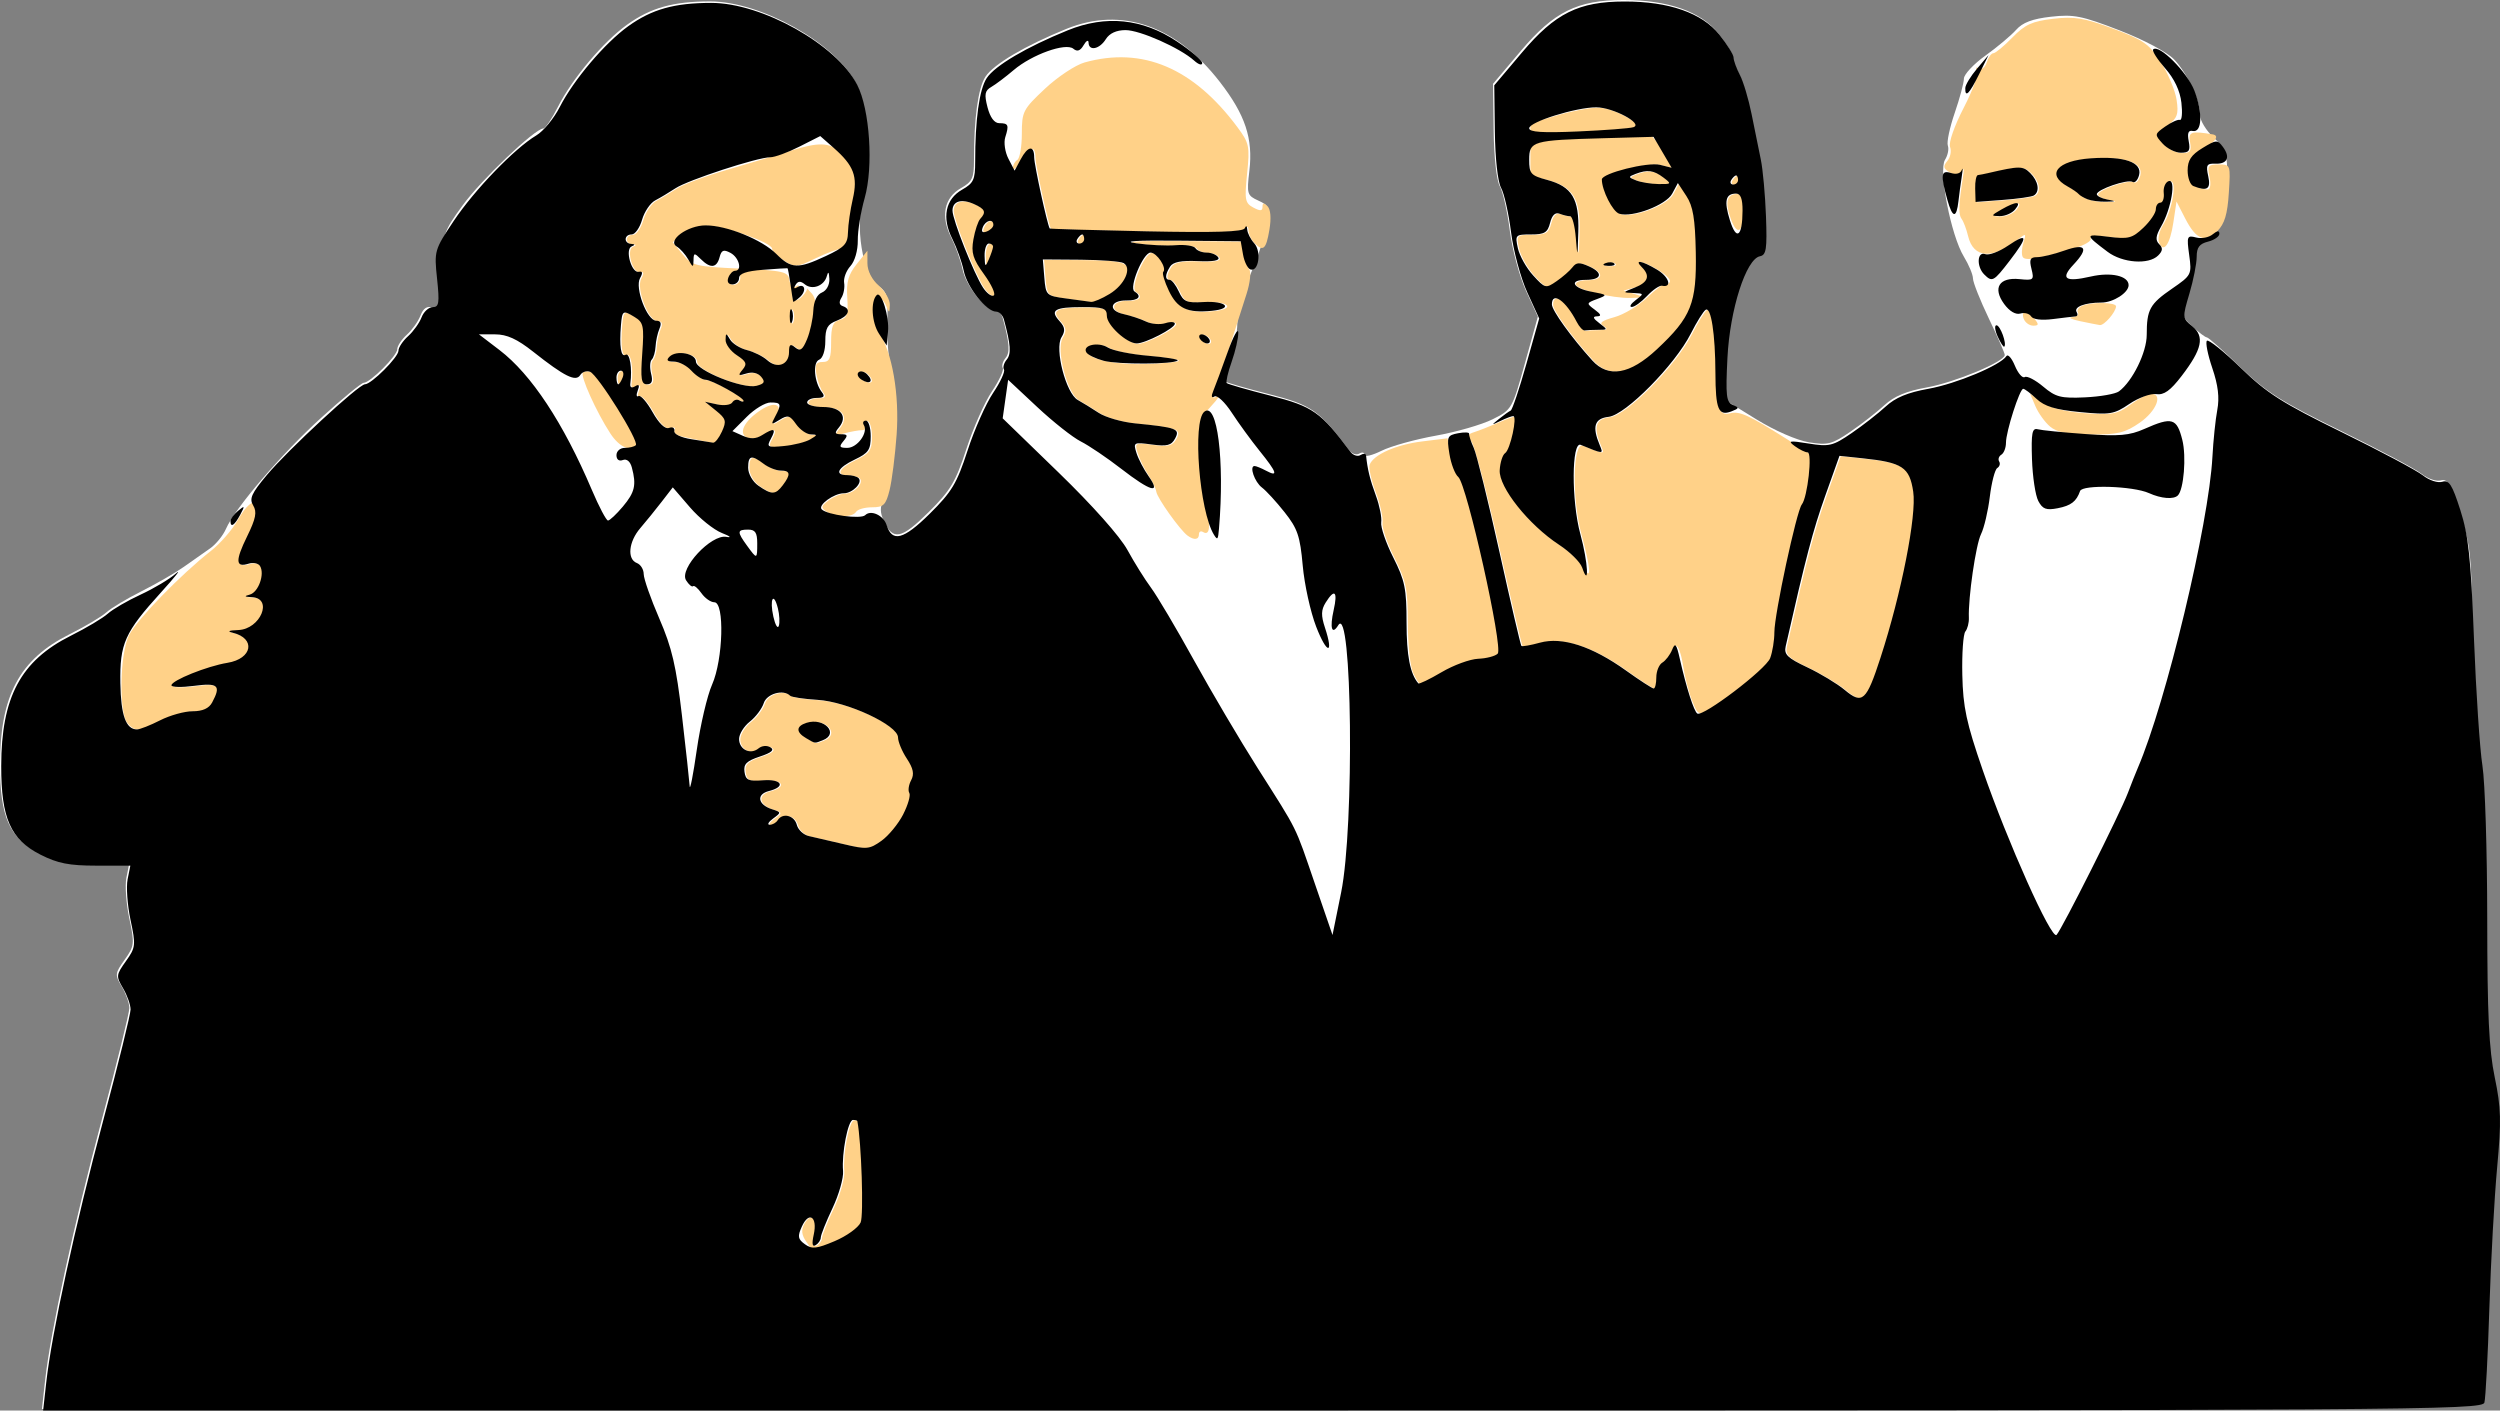 <?xml version="1.0" encoding="UTF-8" standalone="no"?>
<!-- Created with Inkscape (http://www.inkscape.org/) -->

<svg
   xmlns:dc="http://purl.org/dc/elements/1.1/"
   xmlns:cc="http://creativecommons.org/ns#"
   xmlns:rdf="http://www.w3.org/1999/02/22-rdf-syntax-ns#"
   xmlns:svg="http://www.w3.org/2000/svg"
   xmlns="http://www.w3.org/2000/svg"
   xmlns:sodipodi="http://sodipodi.sourceforge.net/DTD/sodipodi-0.dtd"
   xmlns:inkscape="http://www.inkscape.org/namespaces/inkscape"
   width="550.55"
   height="310.632"
   id="svg2"
   version="1.1"
   inkscape:version="0.48.5 r10040"
   sodipodi:docname="Nouveau document 1">
  <rect width="100%" height="100%" fill="#808080" stroke="none"/>
  <defs
     id="defs4" />
  <sodipodi:namedview
     id="base"
     pagecolor="#ffffff"
     bordercolor="#666666"
     borderopacity="1.0"
     inkscape:pageopacity="0.0"
     inkscape:pageshadow="2"
     inkscape:zoom="0.7"
     inkscape:cx="286.55233"
     inkscape:cy="206.84921"
     inkscape:document-units="px"
     inkscape:current-layer="layer1"
     showgrid="false"
     fit-margin-top="0"
     fit-margin-left="0"
     fit-margin-right="0"
     fit-margin-bottom="0"
     inkscape:window-width="1366"
     inkscape:window-height="749"
     inkscape:window-x="0"
     inkscape:window-y="0"
     inkscape:window-maximized="0" />
  <g
     inkscape:label="white"
     inkscape:groupmode="layer"
     id="layer1"
     sodipodi:insensitive="true"
     transform="translate(-43.257,-374.143)">
    <path
       style="fill:#ffffff;fill-opacity:1"
       d="m 53.18,678.196 c 1.206,-10.841 6.343,-34.45 12.56,-57.722 3.302,-12.36 6.003,-23.315 6.003,-24.346 0,-1.03 -0.742,-3.13 -1.649,-4.665 -1.572,-2.662 -1.544,-2.939 0.621,-5.978 2.146,-3.014 2.202,-3.508 1.018,-9.085 -0.688,-3.244 -0.979,-7.26 -0.646,-8.926 l 0.606,-3.028 -7.508,0 c -5.962,0 -8.493,-0.499 -12.288,-2.422 -6.582,-3.335 -8.659,-8.033 -8.64,-19.546 0.025,-15.143 4.299,-23.144 15.31,-28.656 3.432,-1.718 7.089,-3.892 8.127,-4.832 1.038,-0.939 4.511,-3.025 7.718,-4.635 3.207,-1.61 7.406,-4.032 9.331,-5.382 1.925,-1.35 4.542,-3.189 5.815,-4.087 1.273,-0.898 2.834,-2.827 3.468,-4.287 1.987,-4.574 12.272,-16.562 21.033,-24.516 4.627,-4.201 8.812,-7.64 9.299,-7.643 1.424,-0.007 7.385,-5.974 7.385,-7.391 0,-0.712 0.952,-2.152 2.115,-3.199 1.163,-1.048 2.513,-2.948 3.001,-4.222 0.607,-1.588 1.436,-2.146 2.635,-1.773 1.558,0.485 1.778,-0.385 2.01,-7.964 0.255,-8.303 0.367,-8.654 4.655,-14.547 4.098,-5.632 15.927,-16.899 17.742,-16.899 0.444,0 1.902,-2.159 3.239,-4.797 3.14,-6.197 9.995,-14.334 15.234,-18.085 5.193,-3.718 10.136,-5.105 18.221,-5.112 11.227,-0.01 27.667,9.211 32.174,18.047 2.754,5.398 3.623,18.057 1.687,24.557 -2.012,6.751 -0.265,17.615 3.225,20.059 1.956,1.37 2.199,2.322 1.969,7.697 -0.144,3.374 0.283,8.642 0.949,11.708 1.343,6.176 0.198,24.085 -1.775,27.773 -0.794,1.483 -0.78,2.719 0.049,4.54 2.012,4.416 3.852,4.067 9.852,-1.871 4.873,-4.822 5.98,-6.67 8.343,-13.926 1.498,-4.601 4.031,-10.311 5.628,-12.689 1.597,-2.378 2.672,-4.698 2.389,-5.157 -0.283,-0.458 -0.007,-1.446 0.614,-2.194 1.02,-1.229 0.874,-3.299 -0.617,-8.802 -0.261,-0.963 -1.035,-1.75 -1.72,-1.75 -2.141,0 -6.376,-5.34 -7.136,-9 -0.4,-1.925 -1.53,-5.085 -2.51,-7.023 -2.356,-4.657 -1.536,-8.753 2.173,-10.854 2.49,-1.41 2.863,-2.211 2.858,-6.123 -0.013,-9.228 0.908,-15.936 2.53,-18.411 1.799,-2.745 8.744,-6.846 17.862,-10.547 12.092,-4.908 24.13,-0.734 33.759,11.706 5.598,7.232 7.333,12.449 6.499,19.545 -0.602,5.118 -0.5,5.455 1.979,6.584 2.347,1.069 2.55,1.582 1.998,5.033 -0.338,2.113 -1.968,7.023 -3.622,10.911 -1.654,3.888 -3.008,8.837 -3.008,10.998 0,2.161 -0.68,5.856 -1.511,8.211 -0.831,2.355 -1.318,4.474 -1.083,4.71 0.235,0.235 4.552,1.477 9.593,2.76 9.359,2.381 11.092,3.596 17.599,12.331 0.604,0.811 1.617,1.154 2.25,0.763 0.633,-0.391 1.152,-0.273 1.152,0.264 0,0.537 1.688,0.138 3.75,-0.887 2.062,-1.025 7.445,-2.522 11.962,-3.328 4.517,-0.806 10.142,-2.429 12.5,-3.607 4.242,-2.119 4.319,-2.252 7.126,-12.368 l 2.838,-10.226 -2.61,-5.707 c -1.436,-3.139 -3.041,-9.1 -3.566,-13.247 -0.526,-4.147 -1.514,-8.541 -2.195,-9.764 -0.729,-1.308 -1.293,-6.413 -1.369,-12.395 l -0.13,-10.171 6.098,-7.222 c 7.31,-8.657 12.48,-11.228 22.598,-11.239 9.767,-0.011 17.04,2.526 20.856,7.274 1.729,2.152 3.144,4.432 3.144,5.067 0,0.635 0.623,2.349 1.384,3.809 0.761,1.46 1.926,5.354 2.588,8.654 0.662,3.3 1.576,7.8 2.03,10 0.454,2.2 0.966,7.821 1.138,12.491 0.266,7.225 0.068,8.538 -1.325,8.806 -3.05,0.587 -6.631,11.737 -7.156,22.279 l -0.477,9.576 7.058,4.355 c 4.082,2.519 8.998,4.668 11.659,5.098 4.132,0.667 5.061,0.429 9.102,-2.337 2.475,-1.694 5.85,-4.326 7.5,-5.85 2.131,-1.967 4.841,-3.099 9.357,-3.908 6.135,-1.098 17.143,-5.681 17.143,-7.138 0,-0.391 -1.575,-3.997 -3.5,-8.013 -1.925,-4.017 -3.502,-7.991 -3.504,-8.831 -0.002,-0.841 -0.908,-3.012 -2.013,-4.824 -2.85,-4.674 -5.625,-18.945 -4.146,-21.315 0.622,-0.995 0.903,-2.403 0.624,-3.128 -0.278,-0.725 0.404,-3.963 1.516,-7.196 1.112,-3.233 2.022,-6.631 2.022,-7.551 0,-0.921 2.138,-3.208 4.75,-5.082 2.612,-1.875 5.65,-4.422 6.75,-5.661 1.443,-1.625 3.582,-2.43 7.682,-2.891 5.009,-0.563 6.795,-0.207 15.071,3 5.406,2.095 10.503,4.801 12.015,6.38 2.936,3.066 5.732,9.069 5.732,12.309 0,1.172 1.35,3.392 3,4.933 2.659,2.483 3,3.455 3,8.535 0,8.059 -1.756,13.365 -4.665,14.096 -1.728,0.434 -2.335,1.29 -2.335,3.296 0,1.491 -0.712,5.108 -1.582,8.038 -1.581,5.325 -1.581,5.329 0.956,7.681 1.396,1.295 2.808,2.354 3.138,2.354 0.33,0 3.612,2.922 7.294,6.493 5.663,5.492 9.067,7.656 22.092,14.044 8.469,4.153 16.527,8.439 17.907,9.525 1.38,1.086 3.29,1.726 4.243,1.424 1.42,-0.451 2.189,0.858 4.246,7.232 2.213,6.858 2.529,9.672 2.653,23.678 0.078,8.742 0.793,21.117 1.589,27.5 0.934,7.49 1.451,21.051 1.456,38.248 0.006,20.775 0.368,28.374 1.644,34.5 1.397,6.711 1.474,9.607 0.525,19.857 -0.611,6.6 -1.381,20.55 -1.711,31 -0.33,10.45 -0.822,19.788 -1.093,20.75 -0.468,1.661 -14.136,1.75 -269.055,1.75 l -268.562,0 0.695,-6.25 z"
       id="path4057"
       inkscape:connector-curvature="0" />
    <path
       style="fill:#000000"
       d=""
       id="path3995"
       inkscape:connector-curvature="0" />
    <path
       style="fill:#000000"
       d=""
       id="path3993"
       inkscape:connector-curvature="0" />
    <path
       style="fill:#000000"
       d=""
       id="path3991"
       inkscape:connector-curvature="0" />
    <path
       style="fill:#000000"
       d=""
       id="path4053"
       inkscape:connector-curvature="0" />
    <path
       style="fill:#000000"
       d=""
       id="path4051"
       inkscape:connector-curvature="0" />
    <path
       style="fill:#000000"
       d=""
       id="path4049"
       inkscape:connector-curvature="0" />
  </g>
  <g
     inkscape:groupmode="layer"
     id="layer2"
     inkscape:label="skin"
     sodipodi:insensitive="true"
     transform="translate(-43.257,-374.143)">
    <path
       style="fill:#ffd188;fill-opacity:1"
       d="m 220.829,647.621 c -1.047,-1.495 -1.171,-2.59 -0.447,-3.943 1.489,-2.783 3.126,-1.112 2.354,2.403 -0.461,2.098 -0.325,2.819 0.441,2.346 0.609,-0.376 1.107,-1.135 1.107,-1.687 0,-0.552 1.159,-3.452 2.575,-6.446 1.416,-2.994 2.464,-6.678 2.328,-8.188 -0.346,-3.851 1.09,-11.245 2.185,-11.245 0.502,0 0.934,0.113 0.961,0.25 0.903,4.649 1.426,20.787 0.723,22.338 -0.52,1.149 -3.158,3.023 -5.861,4.165 l -4.916,2.077 -1.45,-2.07 z m 8.455,-87.503 c -3.025,-0.719 -6.459,-1.516 -7.631,-1.771 -1.172,-0.256 -2.367,-1.37 -2.656,-2.476 -0.55,-2.105 -3.151,-2.729 -4.213,-1.011 -0.34,0.55 -1.127,1 -1.75,1 -0.623,0 -0.287,-0.618 0.746,-1.373 1.82,-1.331 1.813,-1.394 -0.216,-2.038 -3.156,-1.002 -3.564,-3.3 -0.713,-4.016 3.82,-0.959 2.855,-2.692 -1.317,-2.366 -3.188,0.249 -3.796,-0.029 -4.057,-1.86 -0.243,-1.705 0.459,-2.407 3.37,-3.367 2.597,-0.857 3.284,-1.456 2.34,-2.039 -0.754,-0.466 -1.89,-0.366 -2.607,0.229 -1.784,1.48 -4.296,0.272 -4.296,-2.065 0,-1.077 1.064,-2.796 2.365,-3.819 1.301,-1.023 2.681,-2.856 3.067,-4.073 0.66,-2.081 4.332,-3.114 5.811,-1.635 0.318,0.318 3.024,0.727 6.015,0.909 6.597,0.403 17.737,5.599 17.747,8.278 0.004,0.955 0.876,3.054 1.938,4.666 1.432,2.173 1.677,3.406 0.947,4.771 -0.542,1.012 -0.722,2.265 -0.401,2.785 0.936,1.514 -3.033,8.329 -6.142,10.546 -2.643,1.884 -3.25,1.937 -8.35,0.726 z m -4.582,-22.865 c 3.729,-1.431 0.347,-5.088 -3.559,-3.848 -2.334,0.741 -2.377,2.054 -0.109,3.375 2.138,1.245 1.777,1.199 3.668,0.473 z M 71.343,533.43 c -1.962,-2.364 -1.712,-15.519 0.369,-19.483 1.831,-3.487 11.365,-13.281 17.991,-18.482 2.029,-1.593 4.677,-4.627 5.885,-6.742 3.987,-6.984 5.969,-3.861 2.323,3.661 -2.602,5.368 -2.507,6.891 0.373,5.977 1.007,-0.32 2.137,-0.087 2.51,0.516 1.091,1.765 -0.357,5.797 -2.261,6.295 -1.316,0.344 -1.191,0.486 0.501,0.573 4.707,0.243 1.848,7.056 -3.035,7.232 -2.103,0.076 -2.523,0.282 -1.215,0.597 5.139,1.236 4.344,5.726 -1.171,6.621 -4.45,0.722 -12.32,3.883 -12.325,4.95 -0.002,0.431 2.246,0.486 4.996,0.121 5.307,-0.704 5.972,-0.09 3.965,3.66 -0.698,1.304 -2.095,1.934 -4.289,1.934 -1.789,0 -5.019,0.9 -7.176,2 -4.663,2.377 -5.865,2.47 -7.442,0.57 z m 344.621,-4.796 c -0.76,-1.819 -1.702,-5.446 -2.094,-8.06 -0.392,-2.614 -1.134,-4.492 -1.649,-4.174 -0.515,0.318 -0.936,1.179 -0.936,1.912 0,0.734 -0.675,1.593 -1.5,1.91 -0.825,0.317 -1.5,1.715 -1.5,3.107 0,1.392 -0.26,2.531 -0.577,2.531 -0.317,0 -3.06,-1.778 -6.094,-3.951 -7.5,-5.371 -14.059,-7.494 -18.968,-6.138 -2.062,0.569 -3.896,0.888 -4.075,0.708 -0.18,-0.18 -2.513,-10.068 -5.185,-21.975 -2.672,-11.906 -5.413,-22.317 -6.092,-23.134 -1.009,-1.215 -0.894,-1.593 0.629,-2.071 1.024,-0.322 3.34,-1.227 5.147,-2.012 1.806,-0.785 3.514,-1.427 3.795,-1.427 0.896,0 -0.825,7.473 -1.879,8.155 -0.556,0.36 -1.094,2.047 -1.195,3.748 -0.219,3.674 6.295,11.957 12.814,16.295 2.23,1.484 4.629,3.734 5.332,5 1.836,3.308 1.677,0.472 -0.405,-7.219 -2.145,-7.927 -1.926,-20.472 0.342,-19.551 4.885,1.983 4.785,1.983 3.95,-0.003 -1.739,-4.135 -1.185,-5.907 1.957,-6.264 3.731,-0.424 14.593,-11.428 18.088,-18.324 1.308,-2.582 2.78,-4.942 3.27,-5.245 1.175,-0.726 2.122,5.291 2.136,13.578 0.013,8.076 0.562,9.762 2.973,9.131 2.068,-0.541 4.055,0.356 12.317,5.56 l 5.779,3.64 -0.593,4.975 c -0.326,2.736 -0.966,5.436 -1.421,6 -1.159,1.434 -6.043,24.174 -6.043,28.134 0,5.485 -1.582,7.918 -8.17,12.574 -9.084,6.418 -8.603,6.295 -10.151,2.591 z m 33.821,-2.456 c -1.65,-1.376 -5.363,-3.619 -8.251,-4.984 -4.395,-2.077 -5.17,-2.836 -4.758,-4.658 4.393,-19.406 6.009,-25.558 8.679,-33.049 l 3.163,-8.873 5.083,0.538 c 8.794,0.93 10.347,1.953 11.156,7.348 0.784,5.226 -2.596,22.394 -7.193,36.535 -3.121,9.602 -3.989,10.388 -7.881,7.143 z m -95.339,-3.865 c -0.638,-1.401 -1.161,-6.364 -1.161,-11.029 0,-7.395 -0.376,-9.226 -2.935,-14.295 -1.614,-3.197 -2.797,-6.672 -2.628,-7.721 0.168,-1.049 -0.507,-4.084 -1.501,-6.743 -0.994,-2.659 -1.597,-5.383 -1.34,-6.053 0.845,-2.202 5.809,-4.404 11.525,-5.113 l 5.62,-0.697 0.713,3.799 c 0.392,2.09 1.282,4.272 1.978,4.849 1.851,1.536 9.876,37.643 8.64,38.878 -0.545,0.545 -2.472,1.049 -4.281,1.121 -1.81,0.072 -5.355,1.35 -7.878,2.84 -2.523,1.491 -4.814,2.71 -5.089,2.71 -0.276,0 -1.024,-1.146 -1.662,-2.547 z m -49.666,-30.218 c -1.646,-1.202 -6.674,-8.254 -6.878,-9.646 -0.104,-0.709 -0.895,-2.369 -1.758,-3.689 -0.863,-1.32 -1.91,-3.479 -2.327,-4.797 -0.733,-2.317 -0.62,-2.378 3.371,-1.843 3.369,0.452 4.314,0.207 5.136,-1.328 1.14,-2.129 0.375,-2.417 -8.822,-3.324 -2.907,-0.287 -6.509,-1.328 -8.004,-2.314 -1.495,-0.986 -3.571,-2.263 -4.612,-2.837 -2.593,-1.43 -5.15,-11.255 -3.591,-13.802 0.883,-1.442 0.786,-2.225 -0.441,-3.581 -2.181,-2.41 -1.08,-3.073 5.101,-3.073 4.6,0 5.333,0.265 5.333,1.927 0,2.046 4.372,6.073 6.594,6.073 1.875,0 8.352,-3.336 8.382,-4.317 0.013,-0.45 -0.929,-0.515 -2.095,-0.145 -1.166,0.37 -3.078,0.21 -4.25,-0.355 -1.172,-0.565 -3.4,-1.304 -4.952,-1.642 -3.495,-0.762 -2.984,-3.056 0.669,-3.002 2.644,0.039 3.475,-0.913 1.736,-1.988 -1.286,-0.795 1.918,-8.552 3.533,-8.552 1.405,0 3.652,3.399 2.805,4.245 -0.279,0.279 0.277,2.152 1.235,4.163 1.867,3.916 4.045,4.933 9.454,4.416 5.055,-0.483 3.579,-2.269 -1.611,-1.949 -3.965,0.244 -4.609,-0.018 -5.648,-2.3 -0.645,-1.416 -1.551,-2.575 -2.013,-2.575 -1.083,0 -1.045,-1.127 0.098,-2.932 0.632,-0.998 2.473,-1.361 6.077,-1.196 3.419,0.156 4.95,-0.121 4.519,-0.818 -0.358,-0.58 -1.498,-1.054 -2.533,-1.054 -1.035,0 -2.151,-0.436 -2.481,-0.968 -0.329,-0.533 -2.268,-0.832 -4.309,-0.665 -2.041,0.167 -5.96,-0.019 -8.71,-0.413 -3.257,-0.467 -0.121,-0.671 9,-0.585 l 14,0.131 0.346,2.5 c 0.19,1.375 0.73,2.969 1.201,3.543 0.487,0.594 0.24,2.963 -0.573,5.5 -0.785,2.451 -2.504,7.832 -3.82,11.957 -1.316,4.125 -2.753,8.361 -3.193,9.414 -0.623,1.491 -0.486,1.733 0.62,1.095 0.781,-0.45 0.182,0.513 -1.33,2.141 -2.412,2.596 -2.75,3.755 -2.75,9.437 0,3.563 0.589,8.747 1.308,11.521 1.351,5.208 1.2,7.825 -0.394,6.84 -0.503,-0.311 -0.915,-0.089 -0.915,0.494 0,1.225 -1.061,1.349 -2.506,0.294 z m -1.914,-38.482 c 0.253,-0.253 -2.658,-0.721 -6.469,-1.04 -3.81,-0.319 -7.81,-1.131 -8.887,-1.805 -2.14,-1.336 -5.725,-0.527 -4.739,1.069 1.026,1.66 6.674,2.705 13.325,2.463 3.471,-0.126 6.517,-0.435 6.77,-0.688 z m 6.919,-4.753 c -0.34,-0.55 -1.068,-1 -1.618,-1 -0.55,0 -0.722,0.45 -0.382,1 0.34,0.55 1.068,1 1.618,1 0.55,0 0.722,-0.45 0.382,-1 z m -84.5,37.966 c -1.298,-0.869 -1.239,-1.203 0.441,-2.485 1.068,-0.815 2.7,-1.481 3.628,-1.481 1.937,0 4.237,-2.361 3.256,-3.342 -0.362,-0.362 -1.483,-0.658 -2.491,-0.658 -2.923,0 -2.131,-1.631 1.667,-3.433 3.004,-1.425 3.5,-2.151 3.5,-5.114 0,-1.899 -0.477,-3.453 -1.059,-3.453 -0.582,0 -0.781,0.45 -0.441,1 0.34,0.55 0.029,1.006 -0.691,1.014 -0.72,0.008 -2.434,0.311 -3.809,0.673 -2.237,0.59 -2.357,0.485 -1.138,-1.001 2.143,-2.614 0.67,-4.686 -3.33,-4.686 -1.942,0 -3.531,-0.45 -3.531,-1 0,-0.55 0.955,-1 2.122,-1 1.558,0 1.86,-0.332 1.134,-1.25 -0.544,-0.688 -1.211,-2.487 -1.484,-4 -0.395,-2.193 -0.118,-2.75 1.366,-2.75 1.532,0 1.861,-0.776 1.861,-4.383 0,-3.487 0.394,-4.486 1.927,-4.887 1.597,-0.418 1.876,-1.258 1.63,-4.911 -0.231,-3.424 0.23,-5.066 2.068,-7.363 l 2.365,-2.956 0.005,2.757 c 0.003,1.69 0.973,3.598 2.505,4.93 1.375,1.196 2.468,3.105 2.43,4.243 -0.064,1.876 -0.138,1.899 -0.789,0.246 -0.395,-1.003 -1.112,-1.799 -1.593,-1.767 -1.484,0.096 -1.514,5.213 -0.043,7.461 2.956,4.518 4.563,13.791 3.922,22.63 -0.339,4.675 -1.041,10.188 -1.56,12.25 -0.819,3.255 -1.326,3.75 -3.846,3.75 -1.596,0 -3.181,0.45 -3.52,1 -0.793,1.284 -4.56,1.264 -6.5,-0.034 z m 9.2,-30.166 c -0.642,-0.642 -1.499,-0.835 -1.904,-0.429 -0.406,0.406 -0.089,1.139 0.704,1.629 1.868,1.154 2.711,0.311 1.2,-1.2 z m -23.95,24.526 c -1.263,-0.881 -2.25,-2.613 -2.25,-3.948 0,-2.731 0.716,-2.907 3.441,-0.846 1.068,0.808 2.755,1.468 3.75,1.468 2.129,0 2.238,0.851 0.417,3.25 -1.602,2.11 -2.425,2.122 -5.358,0.076 z m -32.866,-11.582 c -3.093,-4.74 -6.703,-12.758 -6.041,-13.419 0.314,-0.314 1.169,-0.342 1.899,-0.062 1.688,0.648 10.812,15.351 10.018,16.145 -1.448,1.448 -3.926,0.324 -5.876,-2.664 z m 35.626,1.24 c 1.214,-2.268 0.747,-2.472 -1.89,-0.825 -1.02,0.637 -2.608,0.868 -3.53,0.515 -2.139,-0.821 -0.784,-3.66 2.898,-6.073 3.152,-2.065 4.948,-1.282 3.455,1.506 -0.974,1.82 -0.892,1.879 0.989,0.704 1.786,-1.115 2.253,-0.992 3.616,0.954 0.861,1.229 2.327,2.249 3.259,2.265 3.184,0.057 -1.66,2.145 -5.931,2.557 -3.652,0.352 -3.854,0.239 -2.867,-1.604 z m -15.509,0.362 c -1.1,-0.233 -3.031,-0.644 -4.291,-0.913 -1.26,-0.27 -2.024,-0.922 -1.698,-1.45 0.326,-0.528 -0.06,-0.709 -0.857,-0.403 -0.955,0.366 -2.223,-0.819 -3.713,-3.471 -1.245,-2.215 -2.636,-3.797 -3.091,-3.516 -0.455,0.281 -0.531,-0.261 -0.169,-1.205 0.463,-1.207 0.292,-1.489 -0.578,-0.952 -0.766,0.473 -1.166,0.25 -1.051,-0.586 0.459,-3.342 -0.133,-6.918 -1.052,-6.35 -1.007,0.623 -1.398,-1.881 -1.013,-6.5 0.272,-3.275 0.433,-3.373 2.994,-1.819 1.976,1.198 2.131,1.938 1.695,8.069 -0.396,5.567 -0.216,6.75 1.03,6.75 1.087,0 1.345,-0.66 0.921,-2.352 -0.325,-1.293 -0.261,-2.681 0.142,-3.083 0.402,-0.402 0.781,-1.707 0.841,-2.898 0.06,-1.192 0.446,-2.955 0.857,-3.917 0.516,-1.208 0.297,-1.75 -0.708,-1.75 -2.014,0 -4.764,-7.24 -3.564,-9.384 0.645,-1.153 0.563,-1.574 -0.271,-1.386 -1.611,0.364 -3.111,-4.971 -1.575,-5.601 0.8,-0.328 0.77,-0.495 -0.1,-0.55 -1.698,-0.107 -1.598,-2.079 0.105,-2.079 0.745,0 1.773,-1.457 2.284,-3.237 0.511,-1.781 1.813,-3.698 2.895,-4.262 1.081,-0.564 3.091,-1.769 4.466,-2.679 1.375,-0.91 6.55,-2.829 11.5,-4.265 4.95,-1.436 11.085,-3.273 13.634,-4.084 6.049,-1.923 8.548,-1.858 10.772,0.277 3.419,3.283 4.192,5.865 3.132,10.46 -0.544,2.359 -1.001,5.752 -1.014,7.54 -0.016,2.185 -0.507,3.25 -1.498,3.25 -0.81,0 -3.477,0.974 -5.926,2.163 -4.234,2.057 -4.58,2.08 -7.027,0.477 -1.416,-0.928 -2.574,-2.094 -2.574,-2.592 0,-1.342 -10.562,-5.049 -14.384,-5.049 -1.82,0 -4.25,0.816 -5.399,1.813 l -2.09,1.813 2.187,2.666 c 2.059,2.51 2.803,2.695 12.687,3.151 9.627,0.444 10.527,0.655 10.821,2.536 0.198,1.264 0.774,1.78 1.5,1.345 0.749,-0.449 0.706,-0.123 -0.12,0.896 -1.567,1.935 -0.201,3.112 1.488,1.283 0.654,-0.709 1.104,-1.454 1,-1.657 -0.104,-0.203 0.398,0.312 1.116,1.143 1.389,1.608 0.936,6.29 -1.025,10.593 -0.848,1.862 -1.397,2.152 -2.438,1.288 -1.053,-0.874 -1.343,-0.65 -1.343,1.039 0,2.789 -2.6,3.762 -4.787,1.79 -0.942,-0.849 -2.956,-1.854 -4.476,-2.233 -1.52,-0.379 -3.193,-1.427 -3.72,-2.328 -0.873,-1.494 -0.96,-1.486 -0.987,0.089 -0.017,0.95 1.102,2.469 2.487,3.376 2.098,1.374 2.307,1.903 1.258,3.167 -1.075,1.295 -0.951,1.42 0.841,0.851 1.295,-0.411 2.547,-0.13 3.263,0.734 0.927,1.117 0.716,1.517 -1.041,1.976 -2.933,0.767 -13.339,-3.396 -13.339,-5.337 0,-1.804 -4.294,-2.601 -5.815,-1.079 -0.78,0.78 -0.509,1.085 0.96,1.085 1.125,0 2.86,0.9 3.855,2 0.995,1.1 2.39,2 3.098,2 1.381,0 8.402,3.892 8.402,4.658 0,0.253 -0.419,0.201 -0.931,-0.115 -0.512,-0.316 -1.215,-0.116 -1.561,0.445 -0.347,0.561 -1.84,0.758 -3.319,0.437 l -2.689,-0.583 2.453,1.986 c 2.172,1.758 2.317,2.284 1.271,4.579 -0.65,1.426 -1.528,2.541 -1.953,2.477 -0.424,-0.064 -1.671,-0.306 -2.771,-0.539 z m 20.162,-28.595 c -0.277,-0.688 -0.504,-0.125 -0.504,1.25 0,1.375 0.227,1.938 0.504,1.25 0.277,-0.688 0.277,-1.812 0,-2.5 z m -11.662,-7.25 c 0,-0.825 -0.402,-1.5 -0.893,-1.5 -0.491,0 -1.152,0.675 -1.469,1.5 -0.351,0.914 -0.002,1.5 0.893,1.5 0.808,0 1.469,-0.675 1.469,-1.5 z m 288.443,32.728 c -1.132,-0.95 -2.589,-2.975 -3.238,-4.499 l -1.181,-2.771 2.738,1.927 c 1.792,1.261 5.06,2.092 9.454,2.403 5.928,0.42 7.094,0.197 9.944,-1.906 1.776,-1.31 3.816,-2.382 4.534,-2.382 2.678,0 1.181,3.815 -2.498,6.364 -3.229,2.238 -4.853,2.633 -10.75,2.614 -5.096,-0.016 -7.494,-0.482 -9.004,-1.75 z M 179.284,457.36 c 0,-0.825 0.436,-1.5 0.969,-1.5 0.533,0 0.71,0.675 0.393,1.5 -0.317,0.825 -0.752,1.5 -0.969,1.5 -0.216,0 -0.393,-0.675 -0.393,-1.5 z m 214.891,-3.75 c -4.634,-5.118 -8.891,-11.029 -8.891,-12.345 0,-2.974 3.085,-0.806 5.461,3.839 0.571,1.117 1.377,1.969 1.789,1.893 0.412,-0.076 1.762,-0.145 3,-0.153 1.71,-0.012 1.911,-0.23 0.839,-0.909 -1.045,-0.661 -0.418,-1.168 2.417,-1.95 2.105,-0.581 5.353,-2.535 7.217,-4.341 1.864,-1.807 3.69,-3.138 4.058,-2.96 0.368,0.179 0.798,-0.059 0.954,-0.529 0.157,-0.47 -1.027,-1.628 -2.629,-2.575 -3.376,-1.994 -5.041,-2.257 -3.305,-0.521 1.951,1.951 1.385,3.533 -1.55,4.335 l -2.75,0.752 2.5,0.757 c 2.326,0.704 2.27,0.764 -0.807,0.856 -4.189,0.126 -12.193,-1.856 -12.193,-3.019 0,-0.485 1.098,-0.881 2.441,-0.881 3.514,0 3.935,-1.508 0.818,-2.928 -2.172,-0.99 -2.875,-0.961 -3.719,0.15 -0.572,0.753 -2.148,2.133 -3.502,3.066 -2.393,1.649 -2.536,1.614 -5.163,-1.263 -1.486,-1.627 -3.002,-4.324 -3.369,-5.992 -0.645,-2.934 -0.55,-3.033 2.894,-3.033 2.986,0 3.664,-0.413 4.203,-2.56 0.427,-1.703 1.131,-2.372 2.101,-2 0.802,0.308 1.847,0.56 2.322,0.56 0.475,0 1.032,2.138 1.238,4.75 0.352,4.47 0.385,4.395 0.555,-1.277 0.22,-7.349 -1.365,-10.004 -6.856,-11.482 l -3.963,-1.067 0,-5.74 0,-5.74 5.799,-1.722 c 3.19,-0.947 7.221,-1.722 8.959,-1.722 4.516,0 11.697,4.688 14.314,9.344 l 2.218,3.946 -2.512,-0.631 c -2.688,-0.675 -12.779,1.876 -12.779,3.23 0,2.395 2.388,7.098 3.834,7.548 2.9,0.903 10.313,-1.907 11.657,-4.42 l 1.252,-2.339 1.879,2.866 c 1.46,2.227 1.92,4.977 2.064,12.328 0.221,11.296 -0.993,14.336 -8.548,21.403 -5.942,5.558 -10.706,6.386 -14.246,2.475 z m 4.838,-21.354 c -0.332,-0.332 -1.195,-0.368 -1.917,-0.079 -0.798,0.319 -0.561,0.556 0.604,0.604 1.054,0.043 1.645,-0.193 1.312,-0.525 z m 89.909,12.104 c -0.317,-0.825 -0.195,-1.5 0.271,-1.5 0.465,0 1.406,0.675 2.091,1.5 1.013,1.221 0.963,1.5 -0.271,1.5 -0.834,0 -1.774,-0.675 -2.091,-1.5 z m 12.362,0.5 c -1.925,-0.405 -2.686,-0.796 -1.691,-0.868 0.995,-0.072 1.56,-0.534 1.256,-1.027 -0.304,-0.492 0.156,-1.167 1.023,-1.5 2.227,-0.855 7.419,-0.752 7.381,0.145 -0.054,1.28 -2.641,4.257 -3.578,4.118 -0.489,-0.072 -2.465,-0.463 -4.39,-0.868 z m -222.973,-4.9 c -4.379,-0.587 -4.48,-0.684 -4.803,-4.6 l -0.33,-4 8.347,0.064 c 9.427,0.072 10.802,0.557 10.022,3.539 -0.547,2.092 -5.859,6.022 -7.763,5.743 -0.55,-0.081 -3.013,-0.416 -5.473,-0.746 z m -18.3,-2.393 c -2.001,-3.054 -6.727,-14.963 -6.727,-16.951 0,-2.095 1.964,-2.692 4.75,-1.443 2.441,1.094 2.728,1.771 1.371,3.238 -0.483,0.522 -1.164,2.562 -1.514,4.531 -0.527,2.972 -0.127,4.283 2.354,7.707 1.644,2.269 2.599,4.366 2.123,4.66 -0.476,0.294 -1.537,-0.49 -2.357,-1.742 z m 0.343,-6.956 c -0.039,-1.512 0.38,-2.75 0.93,-2.75 1.174,0 1.174,0.769 0,3.5 -0.762,1.772 -0.867,1.687 -0.93,-0.75 z m 228.36,0.137 c -0.308,-0.498 -0.245,-1.913 0.138,-3.146 0.648,-2.081 0.563,-2.134 -1.185,-0.741 -5.603,4.463 -9.82,4.192 -10.991,-0.707 -0.367,-1.536 -1.01,-3.243 -1.429,-3.793 -0.732,-0.961 -0.666,-3.08 0.286,-9.172 0.243,-1.556 0.253,-2.266 0.023,-1.578 -0.493,1.474 -1.253,1.548 -3.207,0.311 -1.133,-0.717 -1.182,-1.214 -0.233,-2.358 0.662,-0.797 0.924,-2.176 0.583,-3.064 -0.355,-0.925 0.936,-4.619 3.024,-8.655 2.004,-3.872 3.33,-7.548 2.948,-8.167 -0.408,-0.661 -0.249,-0.85 0.387,-0.457 0.595,0.368 1.37,-0.237 1.722,-1.345 0.352,-1.108 1.008,-2.015 1.458,-2.015 0.45,0 2.332,-1.558 4.183,-3.462 2.777,-2.858 4.341,-3.577 8.961,-4.12 4.711,-0.553 6.804,-0.208 13.221,2.178 6.719,2.499 7.967,3.374 10.515,7.37 1.59,2.494 3.148,6.213 3.463,8.264 0.487,3.181 0.192,4.028 -2.009,5.759 -2.502,1.968 -2.525,2.09 -0.779,4.021 0.991,1.095 2.794,1.991 4.008,1.991 1.781,0 2.119,-0.456 1.754,-2.368 -0.446,-2.335 0.218,-2.57 4.98,-1.76 1.583,0.269 0.617,1.696 -2.256,3.331 -4.73,2.692 -3.92,8.797 1.168,8.797 0.568,0 0.738,-1.184 0.394,-2.75 -0.539,-2.455 -0.322,-2.75 2.021,-2.75 2.597,0 2.621,0.068 2.226,6.271 -0.299,4.695 -0.932,6.803 -2.517,8.389 -2.7,2.7 -4.681,1.924 -7.095,-2.782 l -1.91,-3.724 -0.697,4.65 c -0.729,4.862 -2.194,6.871 -3.165,4.341 -0.313,-0.815 0.09,-2.531 0.895,-3.813 2.135,-3.4 3.199,-10.176 1.503,-9.576 -0.723,0.256 -1.208,1.428 -1.077,2.605 0.131,1.177 -0.206,2.14 -0.75,2.14 -0.544,0 -0.988,0.657 -0.988,1.46 0,0.803 -1.238,2.632 -2.75,4.065 -2.437,2.309 -3.301,2.536 -7.587,1.994 -2.769,-0.35 -4.6,-0.227 -4.283,0.286 0.305,0.494 -1.343,1.477 -3.663,2.185 -7.453,2.275 -10.715,2.823 -11.287,1.897 z m -1.43,-10.387 c 1.554,-1.872 0.275,-1.872 -3,0 -2.355,1.346 -2.377,1.431 -0.372,1.465 1.17,0.019 2.688,-0.64 3.372,-1.465 z m 4.139,-3.086 c 1.372,-0.848 1.001,-3.131 -0.803,-4.935 -1.603,-1.603 -2.346,-1.602 -9.336,0.02 -0.825,0.191 -1.807,0.382 -2.183,0.424 -0.376,0.042 -0.646,1.39 -0.6,2.996 l 0.083,2.92 5.989,-0.447 c 3.294,-0.246 6.377,-0.686 6.85,-0.979 z m 16.111,0.88 c -1.238,-0.238 -2.25,-0.762 -2.25,-1.163 0,-1.034 6.805,-3.37 7.88,-2.705 0.491,0.303 1.133,-0.368 1.427,-1.492 0.741,-2.832 -3.24,-4.218 -10.636,-3.702 -7.426,0.518 -9.92,3.541 -5.111,6.196 1.067,0.589 2.165,1.341 2.44,1.671 0.859,1.031 3.399,1.744 6,1.685 2.315,-0.053 2.334,-0.089 0.25,-0.491 z m -188.05,9.506 c -0.66,-0.66 -1.236,-1.897 -1.279,-2.75 -0.043,-0.853 -0.288,-1.043 -0.542,-0.423 -0.331,0.806 -6.498,1.001 -21.653,0.685 -11.654,-0.243 -21.243,-0.526 -21.308,-0.627 -0.529,-0.824 -3.417,-14.041 -3.417,-15.64 0,-2.822 -1.219,-2.557 -3.242,0.706 -0.938,1.512 -1.717,2.214 -1.732,1.559 -0.015,-0.655 0.423,-1.469 0.973,-1.809 0.55,-0.34 1,-2.931 1,-5.758 0,-4.888 0.25,-5.375 5.09,-9.919 2.8,-2.628 6.737,-5.236 8.75,-5.795 12.735,-3.537 23.915,1.199 33.624,14.245 2.618,3.517 2.763,4.207 2.149,10.203 -0.594,5.8 -0.461,6.536 1.364,7.513 1.523,0.815 2.023,0.777 2.023,-0.153 0,-0.901 0.299,-0.937 1.104,-0.131 0.691,0.691 0.845,2.638 0.412,5.2 -0.729,4.313 -1.353,4.859 -3.316,2.896 z m -38.7,-0.8 c 0.34,-0.55 0.816,-1 1.059,-1 0.243,0 0.441,0.45 0.441,1 0,0.55 -0.477,1 -1.059,1 -0.582,0 -0.781,-0.45 -0.441,-1 z m -20.842,-2.551 c 0.306,-0.797 0.958,-1.449 1.449,-1.449 1.438,0 1.026,1.735 -0.556,2.342 -0.969,0.372 -1.265,0.075 -0.893,-0.893 z m 164.477,-1.953 c -1.349,-3.731 -0.892,-5.496 1.424,-5.496 0.962,0 1.436,1.08 1.426,3.25 -0.024,5.162 -1.403,6.248 -2.85,2.246 z m -20.561,-8.391 c -1.788,-0.7 -1.8,-0.803 -0.168,-1.43 2.628,-1.008 4.007,-0.831 6.154,0.793 1.844,1.395 1.792,1.466 -1.059,1.43 -1.65,-0.021 -3.867,-0.378 -4.927,-0.793 z m 20.927,-0.105 c 0.34,-0.55 0.816,-1 1.059,-1 0.243,0 0.441,0.45 0.441,1 0,0.55 -0.477,1 -1.059,1 -0.582,0 -0.781,-0.45 -0.441,-1 z"
       id="path3130"
       inkscape:connector-curvature="0" />
  </g>
  <g
     inkscape:groupmode="layer"
     id="layer3"
     inkscape:label="black"
     sodipodi:insensitive="true"
     transform="translate(-43.257,-374.143)">
    <path
       style="fill:#000000"
       d="m 53.45,678.525 c 1.206,-10.842 6.343,-34.45 12.56,-57.722 3.302,-12.36 6.003,-23.315 6.003,-24.346 0,-1.03 -0.742,-3.13 -1.649,-4.665 -1.572,-2.662 -1.544,-2.939 0.621,-5.978 2.146,-3.014 2.202,-3.508 1.018,-9.085 -0.688,-3.244 -0.979,-7.26 -0.646,-8.926 l 0.606,-3.028 -7.508,0 c -5.962,0 -8.493,-0.499 -12.288,-2.422 -6.582,-3.335 -8.659,-8.033 -8.64,-19.546 0.025,-15.143 4.299,-23.144 15.31,-28.656 3.432,-1.718 7.107,-3.909 8.168,-4.869 1.061,-0.96 4.309,-2.846 7.218,-4.192 2.909,-1.346 6.401,-3.43 7.758,-4.631 1.358,-1.201 -0.109,0.659 -3.259,4.132 -8.023,8.848 -9.098,11.249 -8.957,20.004 0.114,7.08 1.228,10.18 3.658,10.18 0.641,0 2.931,-0.9 5.089,-2 2.158,-1.1 5.387,-2 7.176,-2 2.193,0 3.591,-0.63 4.289,-1.934 2.007,-3.75 1.342,-4.364 -3.965,-3.66 -2.75,0.365 -4.998,0.31 -4.996,-0.121 0.005,-1.067 7.875,-4.228 12.325,-4.95 5.516,-0.895 6.31,-5.385 1.171,-6.621 -1.308,-0.315 -0.888,-0.521 1.215,-0.597 4.883,-0.176 7.743,-6.989 3.035,-7.232 -1.692,-0.087 -1.816,-0.229 -0.501,-0.573 1.903,-0.497 3.351,-4.53 2.261,-6.295 -0.373,-0.604 -1.503,-0.836 -2.51,-0.516 -2.888,0.917 -2.974,-0.616 -0.337,-6 1.924,-3.929 2.213,-5.387 1.348,-6.808 -0.911,-1.497 -0.395,-2.651 3.004,-6.711 4.632,-5.532 20.245,-19.979 21.599,-19.986 1.424,-0.007 7.385,-5.974 7.385,-7.391 0,-0.712 0.952,-2.152 2.115,-3.199 1.163,-1.048 2.502,-2.917 2.975,-4.155 0.473,-1.238 1.582,-2.25 2.465,-2.25 1.372,0 1.509,-0.907 0.946,-6.25 -0.648,-6.152 -0.59,-6.352 3.67,-12.728 4.568,-6.836 13.397,-15.982 18.176,-18.827 1.566,-0.932 3.89,-3.741 5.164,-6.243 3.05,-5.986 9.969,-14.148 15.12,-17.835 5.193,-3.718 10.136,-5.105 18.221,-5.112 11.227,-0.01 27.667,9.211 32.174,18.047 2.782,5.453 3.606,18.006 1.638,24.947 -0.858,3.025 -1.538,7.215 -1.512,9.311 0.028,2.221 -0.653,4.584 -1.63,5.664 -0.923,1.019 -1.541,2.68 -1.375,3.689 0.166,1.01 -0.104,2.484 -0.6,3.277 -0.584,0.933 -0.487,1.579 0.275,1.833 1.965,0.655 1.323,2.22 -1.323,3.226 -2.02,0.768 -2.5,1.634 -2.5,4.507 0,2.065 -0.567,3.774 -1.352,4.075 -1.473,0.565 -1.095,5.014 0.608,7.169 0.726,0.918 0.424,1.25 -1.134,1.25 -1.167,0 -2.122,0.45 -2.122,1 0,0.55 1.589,1 3.531,1 3.907,0 5.489,2.065 3.458,4.513 -1.012,1.22 -0.92,1.487 0.511,1.487 1.438,0 1.526,0.264 0.5,1.5 -1.039,1.252 -0.9,1.5 0.842,1.5 2.214,0 4.663,-3.373 3.645,-5.021 -0.333,-0.539 -0.129,-0.979 0.454,-0.979 0.582,0 1.059,1.554 1.059,3.453 0,2.963 -0.496,3.689 -3.5,5.114 -3.798,1.802 -4.59,3.433 -1.667,3.433 1.008,0 2.129,0.296 2.491,0.658 0.981,0.981 -1.319,3.342 -3.256,3.342 -2.183,0 -5.778,2.624 -4.857,3.545 1.22,1.22 8.633,2.21 9.565,1.278 1.257,-1.257 4.04,0.025 4.723,2.177 1.229,3.871 3.721,3.218 9.483,-2.483 4.873,-4.822 5.98,-6.67 8.343,-13.926 1.498,-4.601 4.031,-10.311 5.628,-12.689 1.597,-2.378 2.672,-4.698 2.389,-5.157 -0.283,-0.458 -0.007,-1.446 0.614,-2.194 1.02,-1.229 0.874,-3.299 -0.617,-8.802 -0.261,-0.963 -1.035,-1.75 -1.72,-1.75 -2.141,0 -6.376,-5.34 -7.136,-9 -0.4,-1.925 -1.53,-5.085 -2.51,-7.023 -2.356,-4.657 -1.536,-8.753 2.173,-10.854 2.49,-1.41 2.863,-2.211 2.858,-6.123 -0.013,-9.228 0.908,-15.936 2.53,-18.411 1.799,-2.745 8.744,-6.846 17.862,-10.547 8.394,-3.407 16.429,-2.593 23.999,2.431 3.083,2.046 5.606,4.197 5.606,4.779 0,0.582 -0.787,0.349 -1.75,-0.518 -3.108,-2.799 -11.953,-6.734 -15.137,-6.734 -2.013,0 -3.533,0.7 -4.345,2 -1.389,2.224 -3.751,2.69 -3.798,0.75 -0.017,-0.688 -0.503,-0.438 -1.081,0.555 -0.741,1.274 -1.408,1.509 -2.266,0.797 -1.676,-1.391 -9.12,1.272 -13.154,4.707 -1.738,1.48 -3.946,3.145 -4.906,3.7 -1.44,0.832 -1.587,1.62 -0.842,4.496 0.579,2.234 1.506,3.489 2.58,3.491 2.023,0.004 2.187,0.388 1.326,3.102 -0.366,1.154 -0.053,3.281 0.697,4.726 l 1.363,2.627 1.325,-2.476 c 1.609,-3.006 2.987,-3.205 2.987,-0.432 0,1.599 2.888,14.816 3.417,15.64 0.065,0.101 9.654,0.384 21.308,0.627 15.155,0.317 21.322,0.122 21.653,-0.685 0.272,-0.662 0.496,-0.541 0.542,0.294 0.043,0.782 0.737,2.148 1.541,3.037 1.632,1.803 0.968,6.351 -0.839,5.75 -0.617,-0.205 -1.352,-1.686 -1.631,-3.291 l -0.509,-2.917 -13.991,-0.131 c -9.118,-0.086 -12.25,0.118 -8.991,0.585 2.75,0.394 6.67,0.58 8.71,0.413 2.041,-0.167 3.98,0.132 4.309,0.665 0.329,0.533 1.445,0.968 2.481,0.968 1.035,0 2.175,0.474 2.533,1.054 0.431,0.697 -1.1,0.974 -4.519,0.818 -3.604,-0.164 -5.445,0.198 -6.077,1.196 -1.143,1.806 -1.18,2.932 -0.098,2.932 0.462,0 1.367,1.159 2.013,2.575 1.026,2.251 1.706,2.542 5.411,2.314 5.044,-0.31 6.742,1.467 1.849,1.935 -5.409,0.517 -7.587,-0.501 -9.454,-4.416 -0.959,-2.01 -1.514,-3.883 -1.235,-4.163 0.846,-0.846 -1.4,-4.245 -2.805,-4.245 -1.615,0 -4.819,7.757 -3.533,8.552 1.74,1.075 0.908,2.027 -1.736,1.988 -3.653,-0.054 -4.164,2.24 -0.669,3.002 1.552,0.338 3.78,1.077 4.952,1.642 1.172,0.565 3.084,0.725 4.25,0.355 1.166,-0.37 2.108,-0.305 2.095,0.145 -0.029,0.981 -6.507,4.317 -8.382,4.317 -2.222,0 -6.594,-4.026 -6.594,-6.073 0,-1.662 -0.734,-1.927 -5.333,-1.927 -6.18,0 -7.281,0.663 -5.101,3.073 1.227,1.356 1.324,2.139 0.441,3.581 -1.558,2.546 0.998,12.371 3.591,13.802 1.041,0.574 3.116,1.851 4.612,2.837 1.495,0.986 5.097,2.027 8.004,2.314 9.197,0.907 9.962,1.195 8.822,3.324 -0.822,1.536 -1.767,1.78 -5.136,1.328 -3.988,-0.535 -4.103,-0.472 -3.384,1.843 0.41,1.318 1.617,3.634 2.682,5.147 2.85,4.046 0.468,3.398 -6.034,-1.642 -3.116,-2.415 -7.119,-5.122 -8.895,-6.015 -1.776,-0.893 -6.105,-4.313 -9.619,-7.601 l -6.39,-5.977 -0.6,4.242 -0.6,4.242 12.375,12 c 7.402,7.178 13.472,14.009 15.105,17 1.502,2.75 3.834,6.484 5.182,8.298 1.349,1.814 5.612,9.014 9.473,16 3.861,6.986 10.16,17.652 13.998,23.702 9.077,14.311 8.107,12.353 12.588,25.394 l 3.915,11.394 1.902,-9.394 c 2.946,-14.55 2.419,-63.776 -0.63,-58.842 -1.412,2.285 -1.914,0.643 -1.018,-3.33 0.932,-4.132 0.21,-4.808 -1.763,-1.65 -1.006,1.611 -1.042,2.837 -0.16,5.509 2.005,6.076 0.449,5.934 -1.922,-0.176 -1.26,-3.248 -2.596,-9.31 -2.969,-13.472 -0.584,-6.52 -1.137,-8.146 -3.995,-11.755 -1.824,-2.303 -4.065,-4.748 -4.979,-5.433 -1.627,-1.219 -2.846,-4.745 -1.64,-4.745 0.335,0 1.48,0.466 2.544,1.035 2.765,1.48 2.407,0.387 -1.43,-4.367 -1.85,-2.293 -4.605,-6.073 -6.122,-8.402 -1.517,-2.328 -3.229,-3.942 -3.806,-3.586 -0.686,0.424 -0.772,-0.014 -0.251,-1.266 0.438,-1.053 1.838,-4.839 3.111,-8.414 1.273,-3.575 2.341,-5.544 2.373,-4.376 0.032,1.168 -0.621,4.051 -1.452,6.406 -0.831,2.355 -1.318,4.474 -1.083,4.71 0.235,0.235 4.552,1.477 9.593,2.76 9.359,2.381 11.092,3.596 17.599,12.331 0.604,0.811 1.617,1.154 2.25,0.763 0.633,-0.391 1.189,-0.348 1.235,0.097 0.316,3.067 0.865,5.312 2.154,8.809 0.811,2.2 1.344,4.859 1.184,5.908 -0.16,1.049 1.03,4.524 2.644,7.721 2.568,5.086 2.935,6.888 2.935,14.408 0,7.207 0.782,11.23 2.59,13.334 0.176,0.204 2.477,-0.903 5.115,-2.46 2.637,-1.557 6.276,-2.89 8.086,-2.962 1.81,-0.072 3.736,-0.576 4.281,-1.121 1.254,-1.254 -6.804,-37.356 -8.685,-38.91 -0.72,-0.595 -1.6,-2.896 -1.954,-5.113 -0.599,-3.747 -0.465,-4.066 1.912,-4.52 1.406,-0.269 2.5,-0.218 2.431,0.113 -0.069,0.331 0.388,1.727 1.016,3.102 0.628,1.375 3.173,11.679 5.656,22.898 2.483,11.219 4.661,20.544 4.839,20.723 0.178,0.178 2.011,-0.141 4.073,-0.711 4.908,-1.355 11.467,0.767 18.968,6.138 3.035,2.173 5.777,3.951 6.094,3.951 0.317,0 0.577,-1.103 0.577,-2.45 0,-1.348 0.596,-2.81 1.325,-3.25 0.729,-0.44 1.693,-1.7 2.142,-2.8 0.689,-1.689 0.957,-1.377 1.718,2 1.415,6.276 3.105,11.561 3.844,12.018 1.267,0.783 15.106,-9.743 16.04,-12.2 0.512,-1.347 0.931,-3.915 0.931,-5.709 0,-3.96 4.885,-26.7 6.043,-28.134 1.263,-1.564 2.366,-11.475 1.277,-11.475 -0.516,0 -1.78,-0.616 -2.81,-1.369 -1.635,-1.195 -1.247,-1.268 3.059,-0.576 4.521,0.727 5.305,0.537 9.431,-2.287 2.475,-1.694 5.85,-4.326 7.5,-5.85 2.141,-1.977 4.843,-3.1 9.437,-3.922 6.119,-1.095 15.874,-5.185 17.164,-7.195 0.33,-0.515 1.17,0.438 1.866,2.118 0.696,1.68 1.672,2.803 2.17,2.496 0.497,-0.307 2.324,0.635 4.058,2.095 2.771,2.332 3.891,2.619 9.23,2.372 3.342,-0.155 6.7,-0.748 7.462,-1.317 2.992,-2.235 6.114,-8.6 6.114,-12.463 0,-5.559 0.672,-6.78 5.597,-10.168 4.266,-2.935 4.344,-3.088 3.752,-7.405 -0.567,-4.134 -0.471,-4.373 1.529,-3.85 1.173,0.307 2.806,-4.2e-4 3.628,-0.683 1.007,-0.836 1.495,-0.88 1.495,-0.137 0,0.607 -1.125,1.386 -2.5,1.731 -1.897,0.476 -2.5,1.281 -2.5,3.338 0,1.491 -0.72,5.136 -1.601,8.101 -1.572,5.293 -1.561,5.423 0.609,7.18 2.794,2.262 2.201,5.059 -2.323,10.964 -2.479,3.235 -3.89,4.246 -5.585,4.001 -1.248,-0.18 -3.918,0.792 -5.934,2.161 -3.376,2.292 -4.234,2.433 -10.872,1.793 -5.424,-0.524 -7.79,-1.244 -9.564,-2.911 -1.297,-1.218 -2.615,-2.215 -2.929,-2.215 -0.787,0 -3.801,9.419 -3.801,11.879 0,1.102 -0.457,2.286 -1.016,2.631 -0.559,0.345 -0.777,1.016 -0.484,1.49 0.293,0.474 0.107,1.125 -0.414,1.447 -0.52,0.322 -1.26,3.165 -1.644,6.319 -0.384,3.154 -1.253,6.859 -1.933,8.234 -1.152,2.332 -2.854,14.049 -2.68,18.454 0.042,1.075 -0.307,2.425 -0.777,3 -0.47,0.575 -0.77,4.871 -0.667,9.546 0.157,7.126 0.885,10.521 4.503,21 5.454,15.795 15.126,37.387 16.246,36.267 1.122,-1.122 14.012,-26.775 15.711,-31.267 0.728,-1.925 1.711,-4.4 2.184,-5.5 6.26,-14.56 15.647,-53.693 16.433,-68.5 0.19,-3.575 0.672,-8.231 1.072,-10.347 0.512,-2.708 0.186,-5.437 -1.099,-9.22 -1.004,-2.955 -1.539,-5.661 -1.187,-6.012 0.352,-0.352 3.703,2.331 7.447,5.962 5.793,5.618 9.102,7.727 22.205,14.153 8.469,4.153 16.527,8.439 17.907,9.525 1.414,1.112 3.287,1.727 4.291,1.409 1.468,-0.466 2.164,0.631 3.958,6.232 1.799,5.618 2.32,10.53 3.004,28.298 0.455,11.825 1.295,24.425 1.865,28 0.57,3.575 1.046,18.714 1.057,33.643 0.016,21.201 0.378,28.863 1.656,35 1.397,6.711 1.474,9.607 0.525,19.857 -0.611,6.6 -1.381,20.55 -1.711,31 -0.33,10.45 -0.822,19.788 -1.093,20.75 -0.468,1.661 -14.136,1.75 -269.055,1.75 l -268.562,0 0.695,-6.25 z m 179.335,-35.162 c 0.702,-1.551 0.18,-17.689 -0.723,-22.338 -0.027,-0.138 -0.459,-0.25 -0.961,-0.25 -1.095,0 -2.531,7.394 -2.185,11.245 0.136,1.51 -0.912,5.195 -2.328,8.188 -1.416,2.994 -2.575,5.894 -2.575,6.446 0,0.552 -0.498,1.311 -1.107,1.687 -0.766,0.474 -0.902,-0.248 -0.441,-2.346 0.856,-3.899 -1.055,-5.185 -2.616,-1.76 -0.994,2.181 -0.895,2.776 0.649,3.905 1.548,1.132 2.538,1.03 6.581,-0.679 2.618,-1.106 5.185,-2.95 5.705,-4.099 z m 9.366,-89.873 c 1.066,-2.081 1.675,-4.21 1.354,-4.729 -0.321,-0.52 -0.141,-1.773 0.401,-2.785 0.73,-1.364 0.485,-2.598 -0.947,-4.771 -1.063,-1.612 -1.935,-3.712 -1.938,-4.666 -0.01,-2.679 -11.15,-7.875 -17.747,-8.278 -2.991,-0.183 -5.698,-0.592 -6.015,-0.909 -1.479,-1.479 -5.151,-0.446 -5.811,1.635 -0.386,1.217 -1.766,3.049 -3.067,4.073 -1.301,1.023 -2.365,2.742 -2.365,3.819 0,2.338 2.513,3.545 4.296,2.065 0.717,-0.595 1.853,-0.695 2.607,-0.229 0.944,0.583 0.257,1.182 -2.34,2.039 -2.91,0.961 -3.613,1.662 -3.37,3.367 0.261,1.831 0.868,2.11 4.057,1.86 4.172,-0.326 5.136,1.407 1.317,2.366 -2.851,0.716 -2.443,3.014 0.713,4.016 2.03,0.644 2.036,0.707 0.216,2.038 -1.033,0.755 -1.369,1.373 -0.746,1.373 0.623,0 1.41,-0.45 1.75,-1 1.062,-1.718 3.663,-1.094 4.213,1.011 0.289,1.106 1.485,2.22 2.656,2.476 1.172,0.256 4.606,1.053 7.631,1.771 5.1,1.211 5.707,1.159 8.35,-0.726 1.567,-1.118 3.722,-3.735 4.788,-5.816 z m -21.388,-16.796 c -2.268,-1.321 -2.225,-2.634 0.109,-3.375 3.906,-1.24 7.288,2.417 3.559,3.848 -1.891,0.726 -1.53,0.772 -3.668,-0.473 z m -20.686,-11.797 c 2.434,-5.503 2.777,-18.123 0.493,-18.123 -0.794,0 -2.072,-0.897 -2.84,-1.994 -0.768,-1.097 -1.598,-1.792 -1.845,-1.545 -0.246,0.246 -0.941,-0.341 -1.543,-1.305 -1.577,-2.524 5.542,-10.187 8.879,-9.559 1.26,0.237 0.821,-0.142 -0.975,-0.843 -1.797,-0.701 -4.968,-3.251 -7.048,-5.666 l -3.782,-4.391 -2.452,3.178 c -1.348,1.748 -3.464,4.357 -4.702,5.798 -2.578,3.001 -2.953,6.844 -0.75,7.689 0.825,0.317 1.5,1.41 1.5,2.431 0,1.02 1.544,5.422 3.431,9.781 2.792,6.449 3.723,10.443 4.999,21.426 0.862,7.425 1.625,14.4 1.695,15.5 0.07,1.1 0.775,-2.5 1.565,-8 0.791,-5.5 2.309,-11.97 3.373,-14.377 z m 257.316,-5.948 c 4.597,-14.141 7.976,-31.309 7.193,-36.535 -0.809,-5.395 -2.362,-6.418 -11.156,-7.348 l -5.083,-0.538 -3.163,8.873 c -2.67,7.491 -4.286,13.643 -8.679,33.049 -0.412,1.822 0.362,2.581 4.758,4.658 2.888,1.365 6.601,3.607 8.251,4.984 3.891,3.245 4.759,2.459 7.881,-7.143 z M 214.563,508.114 c -0.948,-3.776 -1.871,-2.068 -0.994,1.839 0.41,1.827 0.947,2.74 1.193,2.029 0.246,-0.711 0.157,-2.452 -0.199,-3.868 z m -4.549,-14.339 c 0,-2.333 -0.444,-3 -2,-3 -2.449,0 -2.481,0.462 -0.25,3.53 2.225,3.059 2.25,3.054 2.25,-0.53 z m -29.589,-8.077 c 2.642,-3.14 3.011,-4.747 1.977,-8.604 -0.36,-1.342 -1.124,-1.974 -1.986,-1.643 -0.844,0.324 -1.401,-0.102 -1.401,-1.069 0,-0.892 0.816,-1.607 1.833,-1.607 1.008,0 2.1,-0.267 2.426,-0.593 0.81,-0.81 -8.348,-15.504 -10.076,-16.167 -0.762,-0.292 -1.733,0.03 -2.157,0.717 -0.967,1.565 -3.44,0.343 -10.345,-5.115 -3.572,-2.824 -5.803,-3.842 -8.415,-3.842 l -3.554,0 4.527,3.456 c 7.011,5.354 14.049,16.011 20.336,30.794 1.579,3.712 3.18,6.75 3.559,6.75 0.379,0 1.854,-1.385 3.277,-3.077 z m 35.197,-4.673 c 1.821,-2.399 1.712,-3.25 -0.417,-3.25 -0.995,0 -2.682,-0.661 -3.75,-1.468 -2.725,-2.061 -3.441,-1.885 -3.441,0.846 0,1.334 0.987,3.067 2.25,3.948 2.933,2.046 3.756,2.034 5.358,-0.076 z m 6.044,-10.115 c 1.637,-0.951 1.654,-1.077 0.155,-1.104 -0.931,-0.017 -2.398,-1.036 -3.259,-2.265 -1.363,-1.946 -1.83,-2.07 -3.616,-0.954 -1.88,1.174 -1.962,1.115 -0.991,-0.699 1.472,-2.75 1.354,-3.111 -1.017,-3.111 -1.142,0 -3.497,1.42 -5.233,3.156 l -3.156,3.156 2.315,1.033 c 1.656,0.739 2.857,0.695 4.22,-0.156 2.688,-1.679 3.161,-1.486 1.941,0.793 -0.987,1.844 -0.785,1.956 2.867,1.604 2.16,-0.208 4.76,-0.862 5.776,-1.452 z m -19.428,-1.728 c 1.046,-2.295 0.9,-2.821 -1.271,-4.579 l -2.453,-1.986 2.689,0.583 c 1.479,0.32 2.972,0.124 3.319,-0.437 0.347,-0.561 1.049,-0.761 1.561,-0.445 0.512,0.316 0.931,0.368 0.931,0.115 0,-0.766 -7.021,-4.658 -8.402,-4.658 -0.708,0 -2.102,-0.9 -3.098,-2 -0.995,-1.1 -2.73,-2 -3.855,-2 -1.47,0 -1.74,-0.305 -0.96,-1.085 1.521,-1.521 5.815,-0.725 5.815,1.079 0,1.941 10.406,6.104 13.339,5.337 1.757,-0.459 1.968,-0.86 1.041,-1.976 -0.717,-0.863 -1.968,-1.145 -3.263,-0.734 -1.792,0.569 -1.916,0.444 -0.841,-0.851 1.05,-1.265 0.84,-1.793 -1.258,-3.167 -1.385,-0.907 -2.504,-2.427 -2.487,-3.376 0.028,-1.575 0.115,-1.583 0.987,-0.089 0.526,0.901 2.2,1.949 3.72,2.328 1.52,0.379 3.534,1.384 4.476,2.233 2.188,1.971 4.787,0.999 4.787,-1.79 0,-1.712 0.282,-1.92 1.372,-1.015 1.089,0.903 1.625,0.528 2.596,-1.816 0.673,-1.625 1.293,-4.445 1.378,-6.266 0.098,-2.111 0.789,-3.572 1.904,-4.029 1.007,-0.413 1.701,-1.686 1.634,-3 -0.079,-1.553 -0.257,-1.751 -0.557,-0.617 -0.575,2.171 -3.235,3.157 -4.865,1.804 -0.919,-0.763 -1.496,-0.724 -2.028,0.137 -0.454,0.735 -0.322,0.942 0.342,0.532 1.683,-1.04 2.184,0.704 0.619,2.151 -0.767,0.709 -1.436,1.159 -1.487,1 -0.05,-0.159 -0.313,-1.864 -0.584,-3.789 -0.271,-1.925 -0.567,-3.527 -0.658,-3.561 -0.091,-0.033 -2.529,0.123 -5.416,0.347 -3.646,0.283 -5.25,0.836 -5.25,1.811 0,0.772 -0.661,1.403 -1.469,1.403 -0.895,0 -1.244,-0.586 -0.893,-1.5 0.317,-0.825 0.977,-1.5 1.469,-1.5 1.65,0 0.912,-2.919 -0.997,-3.941 -1.522,-0.814 -1.99,-0.627 -2.406,0.965 -0.623,2.383 -2.018,2.52 -4.133,0.405 -1.429,-1.429 -1.574,-1.406 -1.602,0.25 -0.028,1.661 -0.13,1.646 -1.161,-0.179 -0.622,-1.1 -1.76,-2.375 -2.528,-2.832 -2.211,-1.318 2.355,-4.668 6.362,-4.668 4.671,0 12.4,3.133 15.584,6.317 3.265,3.265 4.717,3.323 10.888,0.433 4.134,-1.936 4.813,-2.669 4.87,-5.25 0.036,-1.65 0.511,-4.93 1.055,-7.29 1.149,-4.98 0.261,-7.354 -4.222,-11.293 l -2.94,-2.583 -4.608,2.333 c -2.534,1.283 -5.408,2.333 -6.387,2.333 -2.806,0 -18.118,5.007 -20.882,6.828 -1.375,0.906 -3.385,2.109 -4.466,2.672 -1.081,0.564 -2.384,2.482 -2.895,4.262 -0.511,1.781 -1.538,3.237 -2.284,3.237 -1.704,0 -1.804,1.972 -0.105,2.079 0.87,0.055 0.9,0.222 0.1,0.55 -1.536,0.629 -0.036,5.964 1.575,5.601 0.834,-0.188 0.916,0.233 0.271,1.386 -1.2,2.144 1.549,9.384 3.564,9.384 1.004,0 1.224,0.542 0.708,1.75 -0.411,0.963 -0.797,2.725 -0.857,3.917 -0.06,1.192 -0.439,2.496 -0.841,2.898 -0.402,0.402 -0.466,1.79 -0.142,3.083 0.425,1.692 0.166,2.352 -0.921,2.352 -1.246,0 -1.427,-1.183 -1.03,-6.75 0.437,-6.132 0.281,-6.871 -1.695,-8.069 -2.561,-1.553 -2.722,-1.456 -2.994,1.819 -0.384,4.619 0.006,7.123 1.013,6.5 0.918,-0.568 1.51,3.008 1.052,6.35 -0.115,0.836 0.286,1.059 1.051,0.586 0.87,-0.538 1.041,-0.255 0.578,0.952 -0.362,0.944 -0.286,1.486 0.169,1.205 0.455,-0.281 1.846,1.301 3.091,3.516 1.429,2.542 2.774,3.831 3.649,3.495 0.762,-0.292 1.279,0.008 1.148,0.668 -0.138,0.698 1.438,1.461 3.762,1.822 2.2,0.342 4.347,0.686 4.771,0.764 0.424,0.078 1.303,-1.025 1.953,-2.451 z m 14.934,-25.407 c 0,-1.375 0.227,-1.938 0.504,-1.25 0.277,0.688 0.277,1.812 0,2.5 -0.277,0.688 -0.504,0.125 -0.504,-1.25 z m -36.796,13.5 c 0.317,-0.825 0.14,-1.5 -0.393,-1.5 -0.533,0 -0.969,0.675 -0.969,1.5 0,0.825 0.177,1.5 0.393,1.5 0.216,0 0.652,-0.675 0.969,-1.5 z m 107.245,-18.402 c 3.295,-2.009 4.949,-5.637 3.093,-6.784 -0.612,-0.378 -4.868,-0.716 -9.459,-0.751 l -8.347,-0.064 0.33,4 c 0.324,3.916 0.424,4.013 4.803,4.6 2.46,0.33 4.923,0.666 5.473,0.746 0.55,0.081 2.398,-0.706 4.107,-1.748 z m -27.646,-4.31 c -2.48,-3.424 -2.88,-4.735 -2.354,-7.707 0.349,-1.97 1.03,-4.009 1.514,-4.531 1.356,-1.466 1.07,-2.143 -1.371,-3.238 -2.786,-1.249 -4.75,-0.653 -4.75,1.443 0,1.988 4.726,13.897 6.727,16.951 0.82,1.252 1.881,2.036 2.357,1.742 0.476,-0.294 -0.479,-2.391 -2.123,-4.66 z m 1.969,-6.038 c 0.039,-0.412 -0.38,-0.75 -0.93,-0.75 -0.55,0 -0.968,1.238 -0.93,2.75 0.062,2.437 0.168,2.522 0.93,0.75 0.473,-1.1 0.891,-2.337 0.93,-2.75 z m 20.07,-1.75 c 0,-0.55 -0.198,-1 -0.441,-1 -0.243,0 -0.719,0.45 -1.059,1 -0.34,0.55 -0.141,1 0.441,1 0.582,0 1.059,-0.45 1.059,-1 z m -20,-3.107 c 0,-1.438 -1.735,-1.026 -2.342,0.556 -0.372,0.969 -0.075,1.265 0.893,0.893 0.797,-0.306 1.449,-0.958 1.449,-1.449 z m 129.655,75.451 c -0.402,-1.186 -2.682,-3.436 -5.067,-5 -6.715,-4.403 -13.306,-12.686 -13.082,-16.441 0.101,-1.701 0.639,-3.388 1.195,-3.748 1.124,-0.728 2.744,-8.155 1.779,-8.155 -0.336,0 -1.594,0.475 -2.795,1.055 -2.079,1.004 -2.093,0.982 -0.292,-0.464 1.04,-0.836 2.179,-1.648 2.531,-1.805 0.352,-0.157 1.908,-4.786 3.459,-10.287 l 2.82,-10 -2.623,-5.735 c -1.443,-3.154 -3.054,-9.128 -3.579,-13.276 -0.526,-4.147 -1.514,-8.541 -2.195,-9.764 -0.729,-1.308 -1.293,-6.413 -1.369,-12.395 l -0.13,-10.171 6.098,-7.222 c 7.31,-8.657 12.48,-11.228 22.598,-11.239 9.767,-0.011 17.04,2.526 20.856,7.274 1.729,2.152 3.144,4.432 3.144,5.067 0,0.635 0.623,2.349 1.384,3.809 0.761,1.46 1.926,5.354 2.588,8.654 0.662,3.3 1.576,7.8 2.03,10 0.454,2.2 0.966,7.821 1.138,12.491 0.266,7.225 0.068,8.538 -1.325,8.806 -3.064,0.59 -6.631,11.737 -7.162,22.378 -0.418,8.374 -0.259,9.767 1.183,10.357 1.47,0.602 1.431,0.77 -0.335,1.438 -2.839,1.073 -3.466,-0.446 -3.496,-8.471 -0.032,-8.616 -0.964,-14.643 -2.151,-13.909 -0.49,0.303 -1.962,2.663 -3.27,5.245 -3.495,6.897 -14.357,17.901 -18.088,18.324 -3.142,0.357 -3.695,2.129 -1.957,6.264 0.835,1.985 0.859,1.985 -4.2,-0.093 -2.024,-0.831 -2.075,12.325 -0.076,19.669 1.697,6.236 2.012,12.124 0.393,7.344 z m 16.482,-48.069 c 7.554,-7.066 8.769,-10.107 8.548,-21.403 -0.144,-7.351 -0.604,-10.101 -2.064,-12.328 l -1.879,-2.866 -1.252,2.339 c -1.345,2.513 -8.757,5.323 -11.657,4.42 -1.445,-0.45 -3.834,-5.153 -3.834,-7.548 0,-1.364 10.1,-3.902 12.815,-3.221 l 2.549,0.64 -1.994,-3.404 -1.994,-3.404 -10.938,0.304 c -15.746,0.437 -16.438,0.637 -16.438,4.737 0,3.094 0.337,3.473 3.963,4.449 5.491,1.479 7.076,4.133 6.856,11.482 -0.17,5.672 -0.202,5.747 -0.555,1.277 -0.206,-2.612 -0.763,-4.75 -1.238,-4.75 -0.475,0 -1.52,-0.252 -2.322,-0.56 -0.97,-0.372 -1.673,0.297 -2.101,2 -0.539,2.147 -1.217,2.56 -4.203,2.56 -3.444,0 -3.539,0.099 -2.894,3.033 0.366,1.668 1.882,4.365 3.369,5.992 2.627,2.877 2.771,2.912 5.163,1.263 1.354,-0.933 2.929,-2.312 3.502,-3.066 0.844,-1.111 1.547,-1.139 3.719,-0.15 3.117,1.42 2.695,2.928 -0.818,2.928 -3.773,0 -2.883,1.826 1.268,2.605 3.562,0.668 3.611,0.732 1.25,1.614 -2.392,0.893 -2.406,0.957 -0.518,2.349 1.392,1.026 1.534,1.44 0.5,1.463 -1.039,0.023 -0.9,0.441 0.5,1.5 1.897,1.435 1.891,1.468 -0.25,1.468 -1.205,0 -2.529,0.062 -2.941,0.138 -0.412,0.076 -1.218,-0.776 -1.789,-1.893 -2.376,-4.645 -5.461,-6.813 -5.461,-3.839 0,1.316 4.257,7.226 8.891,12.345 3.54,3.91 8.304,3.083 14.246,-2.475 z m -4.696,-10.806 c 1.88,-1.422 1.864,-1.472 -0.5,-1.575 -2.425,-0.106 -2.423,-0.114 0.309,-1.193 2.964,-1.171 3.454,-2.596 1.55,-4.501 -1.736,-1.736 -0.071,-1.473 3.305,0.521 2.677,1.582 3.475,4.055 1.152,3.573 -0.546,-0.113 -2.03,0.899 -3.299,2.25 -1.269,1.351 -2.791,2.441 -3.383,2.424 -0.592,-0.018 -0.202,-0.693 0.865,-1.5 z m -6.629,-8.151 c 0.722,-0.289 1.584,-0.253 1.917,0.079 0.332,0.332 -0.258,0.569 -1.312,0.525 -1.165,-0.048 -1.402,-0.285 -0.604,-0.604 z m 30.172,-11.567 c 0.011,-2.605 -0.424,-3.75 -1.426,-3.75 -2.317,0 -2.689,1.614 -1.356,5.885 1.439,4.61 2.758,3.597 2.782,-2.135 z m -17.426,-7.282 c -2.147,-1.624 -3.526,-1.802 -6.154,-0.793 -1.632,0.626 -1.62,0.729 0.168,1.43 1.06,0.415 3.277,0.772 4.927,0.793 2.851,0.037 2.903,-0.035 1.059,-1.43 z m 16.441,0.532 c 0,-0.55 -0.198,-1 -0.441,-1 -0.243,0 -0.719,0.45 -1.059,1 -0.34,0.55 -0.141,1 0.441,1 0.582,0 1.059,-0.45 1.059,-1 z m -23.056,-11.621 c 2.297,-0.739 -4.493,-4.379 -8.169,-4.379 -4.486,0 -14.775,3.213 -14.775,4.614 0,0.851 2.937,1.042 10.75,0.7 5.912,-0.259 11.4,-0.68 12.194,-0.935 z m -92.364,89.751 c -3.209,-5.193 -4.766,-24.901 -2.138,-27.081 2.863,-2.376 4.516,10.703 3.249,25.701 -0.211,2.496 -0.329,2.643 -1.11,1.38 z M 94.014,488.897 c 0,-0.483 0.749,-1.495 1.664,-2.25 1.509,-1.244 1.552,-1.163 0.465,0.878 -1.24,2.327 -2.129,2.9 -2.129,1.372 z m 398.118,-4.426 c -0.64,-1.208 -1.265,-5.347 -1.391,-9.197 -0.189,-5.805 0.029,-6.931 1.273,-6.596 0.825,0.222 5.55,0.693 10.5,1.047 7.427,0.53 9.699,0.332 13,-1.132 6.077,-2.696 7.118,-2.392 8.333,2.431 0.918,3.646 0.323,10.962 -0.995,12.234 -0.946,0.913 -3.658,0.692 -6.337,-0.517 -3.508,-1.582 -14.673,-1.926 -15.183,-0.467 -0.808,2.31 -1.989,3.219 -4.927,3.79 -2.532,0.492 -3.325,0.196 -4.273,-1.593 z M 233.014,457.775 c -0.793,-0.49 -1.11,-1.223 -0.704,-1.629 0.406,-0.406 1.263,-0.213 1.904,0.429 1.511,1.511 0.668,2.354 -1.2,1.2 z m 53.299,-4.181 c -1.76,-0.468 -3.476,-1.297 -3.813,-1.842 -0.987,-1.596 2.599,-2.405 4.739,-1.069 1.078,0.673 5.077,1.485 8.887,1.805 3.81,0.319 6.721,0.787 6.469,1.04 -0.867,0.867 -13.082,0.917 -16.282,0.066 z m 196.885,-5.315 c -0.628,-1.377 -0.753,-2.504 -0.279,-2.504 0.83,0 2.326,4.102 1.718,4.711 -0.164,0.164 -0.811,-0.829 -1.439,-2.206 z m -246.378,-0.66 c -1.607,-2.469 -1.879,-7.104 -0.498,-8.484 1.028,-1.028 2.817,4.758 2.492,8.058 l -0.299,3.03 -1.695,-2.604 z m 70.695,1.156 c -0.34,-0.55 -0.168,-1 0.382,-1 0.55,0 1.278,0.45 1.618,1 0.34,0.55 0.168,1 -0.382,1 -0.55,0 -1.278,-0.45 -1.618,-1 z m 183.025,-4.96 c -0.381,-0.617 -1.443,-0.897 -2.359,-0.623 -1.028,0.308 -2.395,-0.497 -3.57,-2.102 -2.591,-3.538 -1.101,-5.942 3.395,-5.476 3.074,0.319 3.232,0.183 2.621,-2.25 -0.528,-2.103 -0.294,-2.589 1.244,-2.589 1.041,0 3.75,-0.655 6.019,-1.456 4.739,-1.672 5.431,-0.562 1.955,3.137 -2.914,3.102 -1.771,3.871 3.845,2.586 4.476,-1.024 8.326,-0.145 8.326,1.902 0,1.666 -3.384,3.831 -5.99,3.831 -3.659,0 -6.151,0.963 -5.446,2.105 0.304,0.492 0.189,0.918 -0.256,0.946 -0.445,0.028 -2.673,0.289 -4.95,0.581 -2.532,0.324 -4.41,0.094 -4.834,-0.591 z m -10.325,-9.24 c -1.734,-1.734 -1.55,-5.148 0.24,-4.461 0.792,0.304 3.042,-0.534 5,-1.863 4.408,-2.992 4.504,-2.068 0.346,3.342 -3.519,4.579 -3.825,4.742 -5.586,2.982 z m 27.185,-4.971 c -5.066,-3.812 -5.06,-3.974 0.115,-3.325 4.468,0.56 5.292,0.35 7.75,-1.979 1.512,-1.433 2.75,-3.262 2.75,-4.065 0,-0.803 0.445,-1.46 0.988,-1.46 0.544,0 0.881,-0.963 0.75,-2.14 -0.131,-1.177 0.354,-2.349 1.077,-2.605 1.715,-0.607 0.61,6.06 -1.654,9.985 -1.188,2.059 -1.296,3.025 -0.435,3.886 0.861,0.861 0.806,1.485 -0.219,2.51 -2.074,2.074 -7.851,1.655 -11.122,-0.807 z m -35.306,-11.485 c -1.54,-5.547 -1.392,-6.578 0.84,-5.87 1.144,0.363 2.091,0.087 2.345,-0.683 0.234,-0.71 0.228,-0.019 -0.015,1.537 -0.243,1.556 -0.563,3.933 -0.711,5.283 -0.434,3.951 -1.314,3.855 -2.459,-0.267 z m 11.922,2.156 c 3.275,-1.872 4.554,-1.872 3,0 -0.685,0.825 -2.202,1.484 -3.372,1.465 -2.004,-0.033 -1.982,-0.118 0.372,-1.465 z m -5.783,-4.58 c -0.046,-1.606 0.224,-2.954 0.6,-2.996 0.376,-0.042 1.358,-0.233 2.183,-0.424 6.99,-1.622 7.733,-1.623 9.336,-0.02 1.804,1.804 2.175,4.087 0.803,4.935 -0.473,0.293 -3.556,0.733 -6.85,0.979 l -5.989,0.447 -0.083,-2.92 z m 24.783,2.351 c -0.825,-0.314 -1.725,-0.841 -2,-1.171 -0.275,-0.33 -1.373,-1.082 -2.44,-1.671 -4.809,-2.655 -2.315,-5.678 5.111,-6.196 7.397,-0.516 11.377,0.869 10.636,3.702 -0.294,1.124 -0.936,1.796 -1.427,1.492 -1.075,-0.665 -7.88,1.671 -7.88,2.705 0,0.401 1.012,0.925 2.25,1.163 2.084,0.401 2.065,0.438 -0.25,0.491 -1.375,0.032 -3.175,-0.2 -4,-0.514 z m 23.25,-2.933 c -0.688,-0.277 -1.25,-1.823 -1.25,-3.436 0,-2.233 0.774,-3.404 3.25,-4.917 3.047,-1.861 3.329,-1.878 4.513,-0.276 1.694,2.292 1.016,3.809 -1.658,3.706 -1.898,-0.073 -2.108,0.296 -1.569,2.75 0.624,2.842 -0.229,3.405 -3.286,2.172 z m -6.776,-9.367 c -1.791,-1.979 -1.776,-2.071 0.595,-3.742 1.337,-0.942 2.79,-1.597 3.228,-1.455 0.438,0.142 0.588,-1.56 0.333,-3.781 -0.304,-2.646 -1.548,-5.274 -3.609,-7.621 -1.73,-1.97 -2.904,-3.822 -2.61,-4.116 1.259,-1.259 7.527,5.017 9.086,9.098 1.874,4.907 1.678,9.302 -0.395,8.855 -0.949,-0.205 -1.206,0.465 -0.865,2.25 0.402,2.101 0.103,2.542 -1.72,2.542 -1.213,0 -3.033,-0.913 -4.043,-2.029 z m -43.438,-12.221 c 0.02,-0.688 1.18,-2.6 2.578,-4.25 l 2.542,-3 -2.098,4.25 c -2.129,4.312 -3.087,5.263 -3.022,3 z"
       id="path3066"
       inkscape:connector-curvature="0" />
  </g>
</svg>
